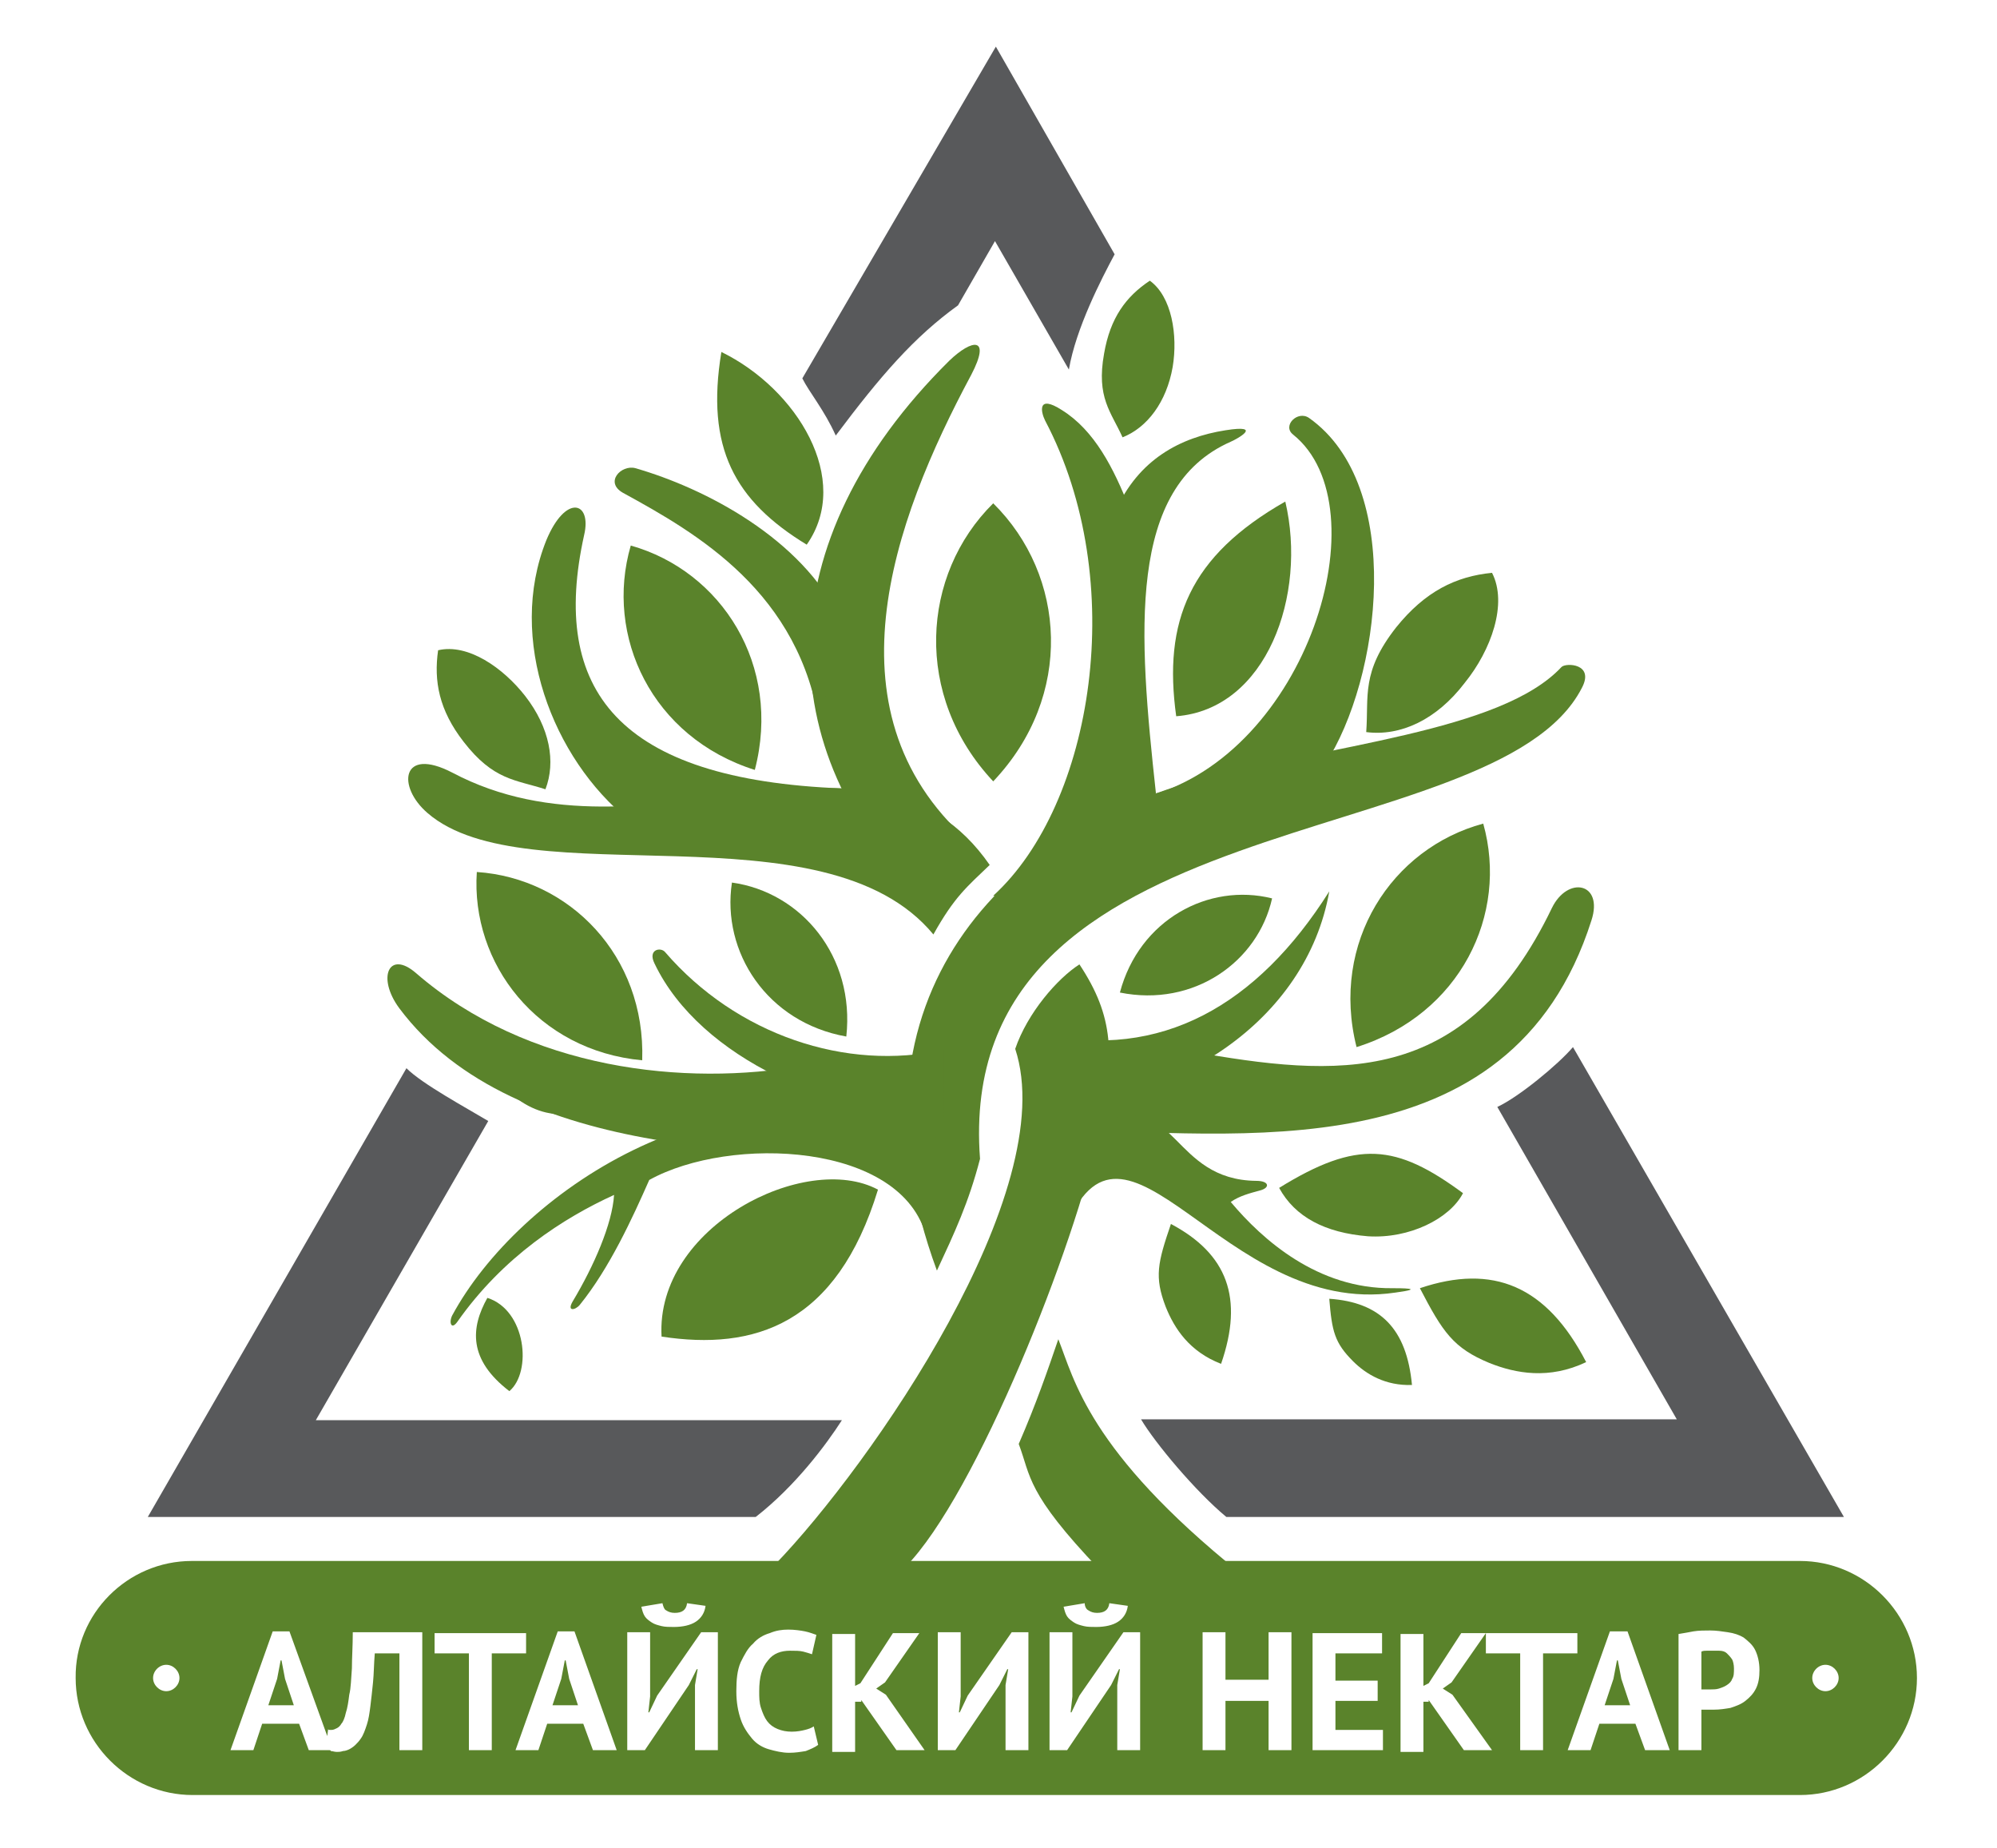 <?xml version="1.0" encoding="utf-8"?><svg version="1.1" id="Layer_1" xmlns="http://www.w3.org/2000/svg" x="0px" y="0px" viewBox="-192 292 227 210" xml:space="preserve" enable-background="new -192 292 227 210"><g><path d="M-78.8,297.3l-22,37.7c0.8,1.6,2.5,3.6,3.8,6.5c5.1-6.8,8.9-11.2,13.9-14.8l4.2-7.3l8.4,14.6
		c0.8-4.7,3.7-10.3,5.2-13.1L-78.8,297.3L-78.8,297.3z M-145.8,413.4l-29.4,51c15.9,0,53.2,0,69.1,0c4.5-3.5,8-8.2,9.8-11
		c-16,0-43.8,0-59.8,0l19.6-34C-139,417.9-144,415.2-145.8,413.4L-145.8,413.4z M-52.6,464.4c17.4,0,52.9,0,70.2,0L-13.2,411
		c-1.7,2-6.2,5.7-8.6,6.8l20.4,35.5h-60.9C-60.7,456-56.1,461.5-52.6,464.4z" fill-rule="evenodd" clip-rule="evenodd" fill="#58595B"/><path d="M-170.2,469.4H12.6c7.3,0,13.3,6,13.3,13.3l0,0c0,7.3-6,13.3-13.3,13.3h-182.7c-7.3,0-13.3-6-13.3-13.3l0,0
		C-183.5,475.4-177.5,469.4-170.2,469.4L-170.2,469.4z M-173.1,481.2c-0.8,0-1.5,0.7-1.5,1.5c0,0.8,0.7,1.5,1.5,1.5
		c0.8,0,1.5-0.7,1.5-1.5C-171.6,481.9-172.3,481.2-173.1,481.2L-173.1,481.2z M15.5,481.2c-0.8,0-1.5,0.7-1.5,1.5
		c0,0.8,0.7,1.5,1.5,1.5c0.8,0,1.5-0.7,1.5-1.5C17,481.9,16.3,481.2,15.5,481.2L15.5,481.2z M-1.2,477.7v13.2h2.6v-4.6
		c0.1,0,0.2,0,0.3,0c0.1,0,0.3,0,0.4,0c0.2,0,0.3,0,0.4,0c0.1,0,0.2,0,0.3,0c0.7,0,1.3-0.1,1.9-0.2c0.6-0.2,1.2-0.4,1.7-0.8
		c0.5-0.4,0.9-0.8,1.2-1.4c0.3-0.6,0.4-1.3,0.4-2.1c0-0.9-0.2-1.7-0.5-2.3c-0.3-0.6-0.8-1-1.3-1.4c-0.5-0.3-1.1-0.5-1.8-0.6
		c-0.7-0.1-1.3-0.2-2-0.2c-0.6,0-1.3,0-1.9,0.1C0,477.5-0.6,477.6-1.2,477.7L-1.2,477.7z M2.7,479.6c-0.3,0-0.5,0-0.7,0
		c-0.2,0-0.4,0-0.6,0.1v4.3c0.1,0,0.1,0,0.2,0c0.1,0,0.2,0,0.3,0c0.1,0,0.2,0,0.3,0c0.1,0,0.2,0,0.2,0c0.3,0,0.7,0,1-0.1
		c0.3-0.1,0.6-0.2,0.9-0.4c0.3-0.2,0.5-0.4,0.6-0.7c0.2-0.3,0.2-0.7,0.2-1.2c0-0.4-0.1-0.8-0.2-1c-0.2-0.3-0.4-0.5-0.6-0.7
		c-0.2-0.2-0.5-0.3-0.9-0.3C3.4,479.6,3.1,479.6,2.7,479.6L2.7,479.6z M-6.1,487.9l1.1,3h2.8l-4.8-13.5H-9l-4.8,13.5h2.6l1-3H-6.1
		L-6.1,487.9z M-9.6,485.8h2.9l-1-3l-0.4-2.1h-0.1l-0.4,2.1L-9.6,485.8L-9.6,485.8z M-29.6,485.2l4,5.7h3.2l-4.5-6.3l-1.1-0.7l1-0.7
		l3.9-5.6v2.3h3.9v11h2.6v-11h3.9v-2.3H-23h0h-2.9l-3.7,5.7l-0.6,0.3v-5.9h-2.6v13.4h2.6v-5.7H-29.6L-29.6,485.2z M-42.8,477.5v13.4
		h8v-2.3h-5.4v-3.3h4.8V483h-4.8v-3.1h5.3v-2.3H-42.8L-42.8,477.5z M-47.8,485.3v5.6h2.6v-13.4h-2.6v5.4h-4.9v-5.4h-2.6v13.4h2.6
		v-5.6H-47.8L-47.8,485.3z M-65,483.5v7.4h2.6v-13.4h-1.9l-5,7.2l-0.9,1.9h-0.1l0.2-1.8v-7.3h-2.6v13.4h2l5-7.4l0.9-1.8h0.1
		L-65,483.5L-65,483.5z M-68.7,474.2l-2.4,0.4c0.1,0.4,0.2,0.8,0.4,1.1c0.2,0.3,0.5,0.5,0.8,0.7c0.3,0.2,0.7,0.3,1.1,0.4
		c0.4,0.1,0.9,0.1,1.4,0.1c1,0,1.9-0.2,2.5-0.6c0.6-0.4,1-1,1.1-1.8l-2.1-0.3c-0.1,0.8-0.6,1.1-1.4,1.1c-0.4,0-0.7-0.1-1-0.3
		C-68.5,474.9-68.7,474.6-68.7,474.2L-68.7,474.2z M-77.7,483.5v7.4h2.6v-13.4h-1.9l-5,7.2l-0.9,1.9h-0.1l0.2-1.8v-7.3h-2.6v13.4h2
		l5-7.4l0.9-1.8h0.1L-77.7,483.5L-77.7,483.5z M-94.1,485.2l4,5.7h3.2l-4.4-6.3l-1.1-0.7l1-0.7l3.9-5.6h-3l-3.7,5.7l-0.6,0.3v-5.9
		h-2.6v13.4h2.6v-5.7H-94.1L-94.1,485.2z M-99,490.3l-0.5-2.1c-0.3,0.2-0.6,0.3-1,0.4c-0.4,0.1-0.9,0.2-1.5,0.2
		c-0.6,0-1.1-0.1-1.6-0.3c-0.5-0.2-0.9-0.5-1.2-0.9c-0.3-0.4-0.5-0.9-0.7-1.5c-0.2-0.6-0.2-1.2-0.2-1.9c0-1.6,0.3-2.7,1-3.5
		c0.6-0.8,1.5-1.1,2.5-1.1c0.6,0,1.1,0,1.5,0.1c0.4,0.1,0.7,0.2,1,0.3l0.5-2.2c-0.3-0.1-0.8-0.3-1.3-0.4c-0.5-0.1-1.2-0.2-1.9-0.2
		c-0.7,0-1.4,0.1-2.1,0.4c-0.7,0.2-1.4,0.6-1.9,1.2c-0.6,0.5-1,1.3-1.4,2.1c-0.4,0.9-0.5,2-0.5,3.3c0,1.3,0.2,2.3,0.5,3.2
		c0.3,0.9,0.8,1.6,1.3,2.2c0.5,0.6,1.2,1,1.9,1.2c0.7,0.2,1.5,0.4,2.3,0.4c0.7,0,1.3-0.1,1.9-0.2C-99.9,490.8-99.4,490.6-99,490.3
		L-99,490.3z M-113,483.5v7.4h2.6v-13.4h-1.9l-5,7.2l-0.9,1.9h-0.1l0.2-1.8v-7.3h-2.6v13.4h2l5-7.4l0.9-1.8h0.1L-113,483.5
		L-113,483.5z M-116.7,474.2l-2.4,0.4c0.1,0.4,0.2,0.8,0.4,1.1c0.2,0.3,0.5,0.5,0.8,0.7c0.3,0.2,0.7,0.3,1.1,0.4
		c0.4,0.1,0.9,0.1,1.4,0.1c1,0,1.9-0.2,2.5-0.6c0.6-0.4,1-1,1.1-1.8l-2.1-0.3c-0.1,0.8-0.6,1.1-1.4,1.1c-0.4,0-0.7-0.1-1-0.3
		C-116.5,474.9-116.6,474.6-116.7,474.2L-116.7,474.2z M-125.7,487.9l1.1,3h2.7l-4.8-13.5h-1.9l-4.8,13.5h2.6l1-3H-125.7
		L-125.7,487.9z M-129.2,485.8h2.9l-1-3l-0.4-2.1h-0.1l-0.4,2.1L-129.2,485.8L-129.2,485.8z M-132.2,479.9v-2.3h-10.4v2.3h3.9v11
		h2.6v-11H-132.2L-132.2,479.9z M-158,487.9l1.1,3h2.3c0.1,0,0.2,0,0.2,0.1c0.2,0,0.4,0.1,0.7,0.1c0.2,0,0.4,0,0.7-0.1
		c0.2,0,0.5-0.1,0.7-0.2c0.2-0.1,0.5-0.3,0.7-0.5c0.2-0.2,0.4-0.4,0.6-0.7c0.3-0.4,0.5-1,0.7-1.6c0.2-0.6,0.3-1.3,0.4-2.1
		c0.1-0.8,0.2-1.7,0.3-2.7c0.1-1,0.1-2.1,0.2-3.3h2.8v11h2.6v-13.4h-7.9c0,1.6-0.1,2.9-0.1,4.1c-0.1,1.2-0.1,2.2-0.3,3
		c-0.1,0.8-0.2,1.5-0.4,2.1c-0.1,0.5-0.3,1-0.5,1.2c-0.1,0.2-0.3,0.4-0.5,0.5c-0.2,0.1-0.4,0.2-0.6,0.2c-0.1,0-0.2,0-0.2,0
		c-0.1,0-0.2,0-0.2-0.1l-0.1,0.8l-4.3-11.9h-1.9l-4.8,13.5h2.6l1-3H-158L-158,487.9z M-161.5,485.8h2.9l-1-3l-0.4-2.1h-0.1l-0.4,2.1
		L-161.5,485.8z" fill-rule="evenodd" clip-rule="evenodd" fill="#5A832B"/><path d="M-79.5,390.3c-2.6,2.5-4,3.6-6.4,7.9c-12.4-15-46.3-4.1-57.5-13.8c-3.5-3-3-7.6,2.8-4.6
		C-118.5,391.5-92.9,371-79.5,390.3z" fill-rule="evenodd" clip-rule="evenodd" fill="#5A832B"/><path d="M-103.9,469.8c10.9-11.3,32.6-42.5,27.3-58.6c1.4-4.1,4.8-8,7.3-9.6c3.9,5.9,4.1,10.3,2.2,19.1
		c-2.6,12.6-13.9,41.2-22,49.4L-103.9,469.8L-103.9,469.8z M-87.1,394.3c-17.3-17-17.9-40.6,3-61.3c2.6-2.5,4.8-2.8,2.5,1.6
		c-8.9,16.6-17.1,38.9,0.4,53.6C-83.3,390-85.3,392.1-87.1,394.3z" fill-rule="evenodd" clip-rule="evenodd" fill="#5A832B"/><path d="M-51,470.8c-17.3-13.9-18.9-22.1-20.7-26.6c-1.2,3.5-2.5,7.3-4.5,11.9c1.4,3.7,0.8,5.5,9.2,14.3L-51,470.8
		L-51,470.8z M-14.5,367.8c-6.9,7.4-26.3,8.8-42.1,13.1c-20.1,5.5-40.6,23.8-28.9,55.5c2-4.3,3.6-7.7,4.9-12.7
		c-3.1-41,58.5-34.3,68.4-53.5C-10.7,367.4-14,367.3-14.5,367.8z" fill-rule="evenodd" clip-rule="evenodd" fill="#5A832B"/><path d="M-79.1,380.8c-9.1-9.7-8.2-23.5,0-31.6C-70.8,357.4-69.9,371.1-79.1,380.8z" fill-rule="evenodd" clip-rule="evenodd" fill="#5A832B"/><path d="M-22.4,357.1c-4.1,0.4-7.6,2.1-10.9,6.2c-4,5.1-3.1,7.8-3.4,11.9c3.9,0.5,8-1.4,11.2-5.6
		C-22.5,365.9-20.6,360.6-22.4,357.1z" fill-rule="evenodd" clip-rule="evenodd" fill="#5A832B"/><path d="M-61.6,382.5c4.4-2,10.1,3,13.1,1.6c2.6-1.2,5.5-2.6,7.1-5.2c6.4-9.8,9.1-31.7-1.8-39.4
		c-1.3-0.9-3.1,0.9-1.8,1.9C-34.8,349.6-43.4,377.7-61.6,382.5z" fill-rule="evenodd" clip-rule="evenodd" fill="#5A832B"/><path d="M-72.5,394.7c6.6-8.2,3.2-1.1,6.6-8.2c4-8.2,2-17,1.4-24.9c-0.3-4.2,2.3-8.2,0.9-11.8c-1.8-4.6-4-8.9-7.7-11.2
		c-2.8-1.8-2.4,0.2-1.9,1.2c9.6,18.2,5.5,43.6-5.9,54L-72.5,394.7z" fill-rule="evenodd" clip-rule="evenodd" fill="#5A832B"/><path d="M-61.3,323.9c-2.7,1.8-4.5,4.2-5.2,8.3c-0.9,5,0.8,6.6,2.1,9.5c2.8-1.1,5-4,5.7-8
		C-58.1,330.1-58.8,325.7-61.3,323.9z" fill-rule="evenodd" clip-rule="evenodd" fill="#5A832B"/><path d="M-65.2,350.1c2.6-5.9,7.4-8.4,12.5-9.2c4.4-0.7,1.3,1,0.6,1.3c-11.8,5.2-10.5,21.7-8.5,40l-6.4,3.4
		L-65.2,350.1z" fill-rule="evenodd" clip-rule="evenodd" fill="#5A832B"/><path d="M-45.9,349c-10.9,6.2-13.9,13.6-12.4,24.4C-48,372.6-43.4,359.6-45.9,349z" fill-rule="evenodd" clip-rule="evenodd" fill="#5A832B"/><path d="M-96.5,362.3c-4.4-9.1-15.3-14.8-23.3-17.1c-1.6-0.4-3.5,1.6-1.4,2.8c8.4,4.6,20.2,11.3,22.4,26.7L-96.5,362.3
		z" fill-rule="evenodd" clip-rule="evenodd" fill="#5A832B"/><path d="M-110,332c-1.8,10.9,1.5,16.9,9.7,21.9C-95.1,346.5-101.4,336.2-110,332z" fill-rule="evenodd" clip-rule="evenodd" fill="#5A832B"/><path d="M-96.3,381.6c-2.9,3.1-12.5,6.7-15.8,6.3c-2.8-0.3-6-0.8-8.4-2.7c-8.7-7-13.9-20.6-9.4-31.8
		c2.2-5.3,5.2-4.4,4.3-0.6C-129.5,370.4-121.8,380.6-96.3,381.6z" fill-rule="evenodd" clip-rule="evenodd" fill="#5A832B"/><path d="M-142.2,365.9c-0.5,3.5,0.1,6.8,2.9,10.4c3.4,4.4,5.9,4.3,9.3,5.4c1.2-3.1,0.5-7-2.3-10.6
		C-134.8,367.9-138.8,365.1-142.2,365.9z" fill-rule="evenodd" clip-rule="evenodd" fill="#5A832B"/><path d="M-106.2,379.5c-11.7-3.7-17.1-15.2-14.1-25.5C-110,356.9-103.1,367.6-106.2,379.5z" fill-rule="evenodd" clip-rule="evenodd" fill="#5A832B"/><path d="M-95.8,409.8c-9-1.6-14.2-9.6-13-17.5C-100.9,393.4-94.8,400.7-95.8,409.8z" fill-rule="evenodd" clip-rule="evenodd" fill="#5A832B"/><path d="M-64.7,404.8c8.4,1.7,15.7-3.5,17.3-10.7C-54.6,392.3-62.5,396.5-64.7,404.8z" fill-rule="evenodd" clip-rule="evenodd" fill="#5A832B"/><path d="M-84.7,418.8c-12.2,0.1-27.7-6.4-32.9-17.3c-0.8-1.6,0.7-1.9,1.2-1.3c8.1,9.4,20.6,13.6,31.7,11.1V418.8z" fill-rule="evenodd" clip-rule="evenodd" fill="#5A832B"/><path d="M-73.6,417.5c15,0.2,30.1-9.4,32.7-24.2c-8.2,13-19.2,19.2-32.7,16.2V417.5z" fill-rule="evenodd" clip-rule="evenodd" fill="#5A832B"/><path d="M-86.3,423.1c-16.5,0.2-47.2,1-60.3-16.5c-2.6-3.5-1.2-6.7,1.9-4c12.7,11,30.6,12.9,44.1,10.5l15.9,5.7
		L-86.3,423.1z" fill-rule="evenodd" clip-rule="evenodd" fill="#5A832B"/><path d="M-71.9,420.4c20.4,0.2,51.6,5.1,60.8-23.8c1.4-4.3-2.7-5.1-4.5-1.4c-9.9,20.6-24.5,19.2-41,16.3l-16.9,6
		L-71.9,420.4z" fill-rule="evenodd" clip-rule="evenodd" fill="#5A832B"/><path d="M-119,412.5c-11.9-1.1-19.5-11-18.8-21.4C-127.3,391.8-118.6,400.6-119,412.5z" fill-rule="evenodd" clip-rule="evenodd" fill="#5A832B"/><path d="M-37.8,411c11.8-3.7,17.3-15.1,14.4-25.4C-33.8,388.4-40.8,399.1-37.8,411z" fill-rule="evenodd" clip-rule="evenodd" fill="#5A832B"/><path d="M-122.2,427.8c-0.2,3.3-2.3,8.1-4.7,12.1c-0.7,1.2,0.3,1,0.8,0.4c3.4-4.2,6-9.9,7.9-14.2
		c9.2-5.1,28.8-4.3,31.5,6.5c0.6-4.1,3.2-10.8-2.1-12.1c-21.7-8.2-44.3,7.1-51.8,21c-0.4,0.8-0.1,1.7,0.6,0.7
		C-134.8,434.8-127.9,430.4-122.2,427.8z" fill-rule="evenodd" clip-rule="evenodd" fill="#5A832B"/><path d="M-116.8,443.9c10.5,1.6,19.9-1.3,24.6-16.7C-100.4,422.8-117.5,431.4-116.8,443.9z" fill-rule="evenodd" clip-rule="evenodd" fill="#5A832B"/><path d="M-136.6,439.5c-1.9,3.4-2.2,7,2.5,10.6C-131.5,447.9-132.2,440.9-136.6,439.5z" fill-rule="evenodd" clip-rule="evenodd" fill="#5A832B"/><path d="M-122.7,417c-2.4-3-3.3-4-6.3-4.6c-2.1-0.4-4.7-0.4-7.3,1.4C-132.2,419-127.9,419.9-122.7,417z" fill-rule="evenodd" clip-rule="evenodd" fill="#5A832B"/><path d="M-71,431.9c6.8-17.6,18,9.9,37.6,7c3.7-0.5,0.5-0.5-0.3-0.5c-8.5,0.1-14.8-5.5-18.4-9.8c1-0.7,2.2-1,3.3-1.3
		c1.2-0.3,1.1-1.1-0.4-1.1c-9.6-0.1-9.1-10.2-17.3-6.7C-68.5,420.4-73.6,425.3-71,431.9z" fill-rule="evenodd" clip-rule="evenodd" fill="#5A832B"/><path d="M-46.6,427c1.8,3.3,5.2,5.1,10.1,5.5c4.7,0.3,9.3-2,10.8-4.9C-33.3,422-37.7,421.5-46.6,427z" fill-rule="evenodd" clip-rule="evenodd" fill="#5A832B"/><path d="M-40.9,439.6c0.3,3.7,0.6,5,2.7,7.1c1.5,1.5,3.7,2.8,6.7,2.7C-32.1,443-35.1,440-40.9,439.6z" fill-rule="evenodd" clip-rule="evenodd" fill="#5A832B"/><path d="M-58.9,431.1c-1.5,4.4-1.9,6-0.6,9.4c1,2.5,2.7,5.1,6.3,6.5C-50.6,439.5-52.5,434.5-58.9,431.1z" fill-rule="evenodd" clip-rule="evenodd" fill="#5A832B"/><path d="M-30.6,438.4c2.6,5,3.8,6.8,7.9,8.5c3,1.2,6.8,1.9,11-0.1C-16.2,438.1-22.3,435.6-30.6,438.4z" fill-rule="evenodd" clip-rule="evenodd" fill="#5A832B"/></g></svg>